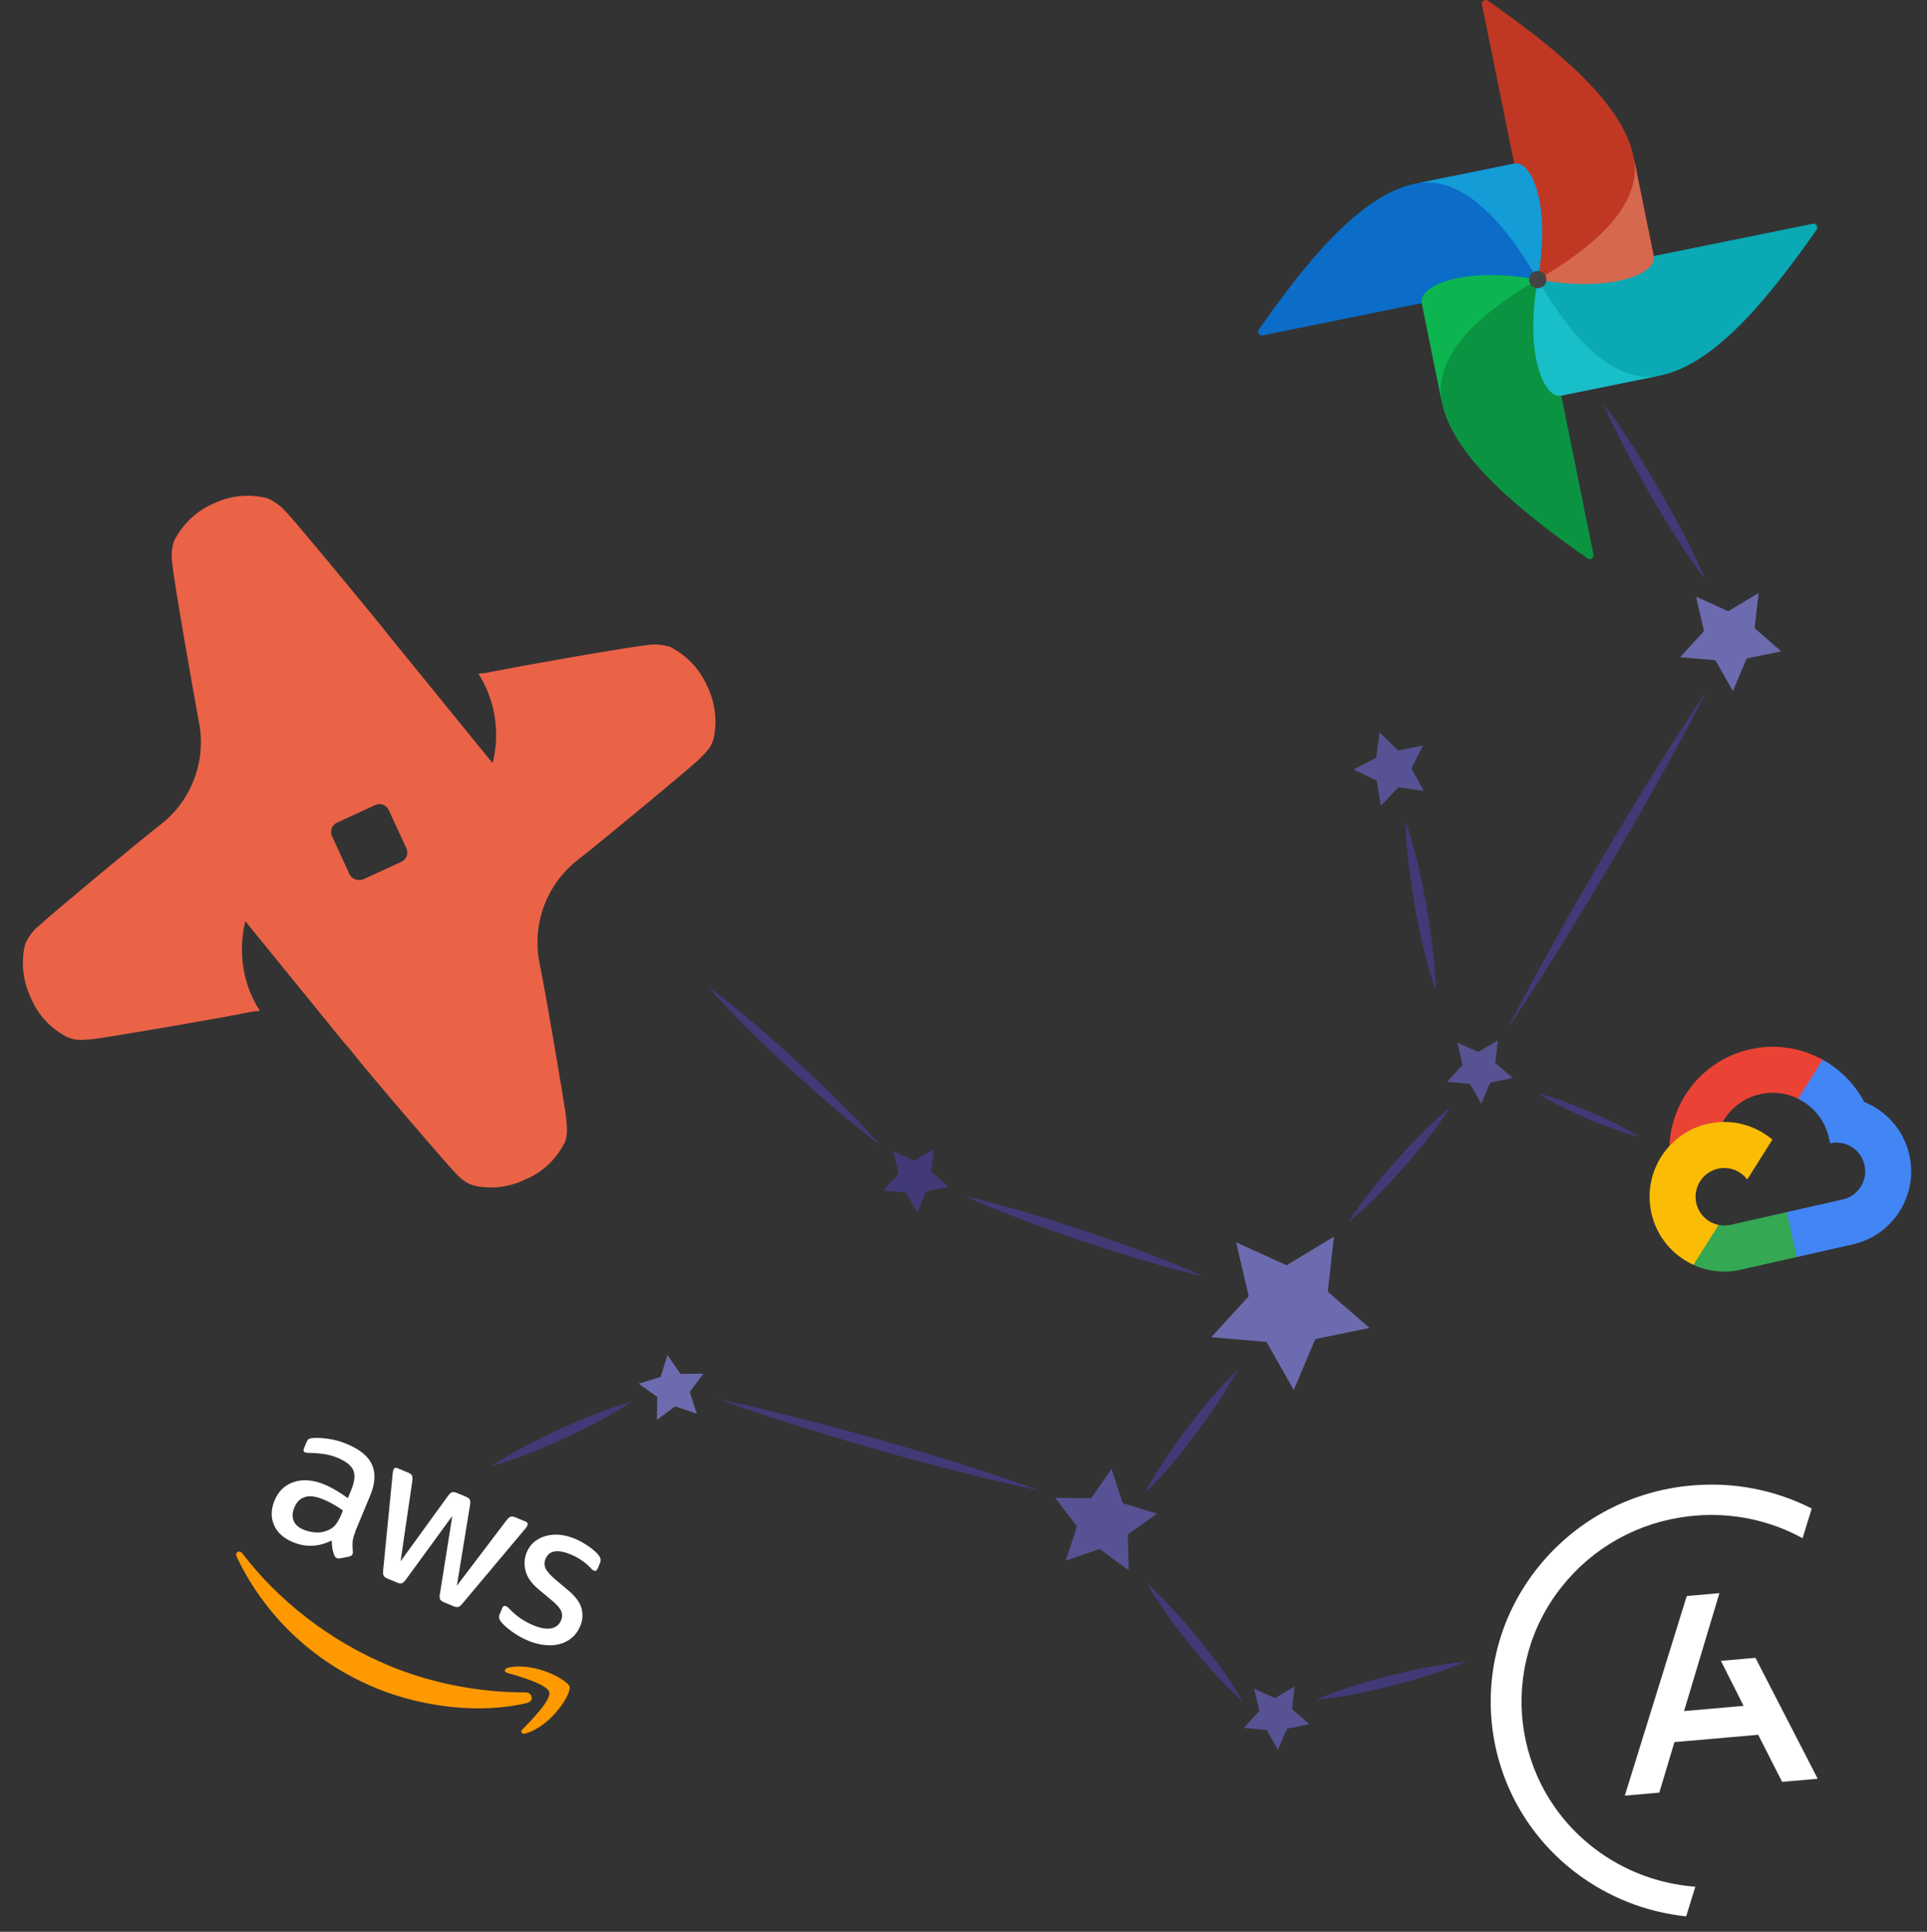 <svg fill="none" height="438" viewBox="0 0 437 438" width="437" xmlns="http://www.w3.org/2000/svg" xmlns:xlink="http://www.w3.org/1999/xlink"><rect x="0" y="0" width="437" height="438" fill="#333333" stroke="none"/><clipPath id="a"><path d="m0 0h59.983v48.298h-59.983z" transform="matrix(.975 -.22 .22 .975 367.599 244.523)"/></clipPath><clipPath id="b"><path d="m0 0h130.367v130.367h-130.367z" transform="matrix(.938 .346 -.346 .938 45.143 107.239)"/></clipPath><path d="m280.316 281.676 11.445 5.202 10.745-6.473-1.392 12.465 9.47 8.222-12.308 2.517-4.874 11.553-6.194-10.906-12.514-1.077 8.485-9.274z" fill="#6d6baf"/><path d="m202.598 261.052 4.732 2.146 4.443-2.68-.569 5.153 3.929 3.42-5.106 1.034-2 4.785-2.578-4.526-5.185-.441 3.524-3.844z" fill="#413a77"/><path d="m144.837 313.717 4.969-1.521 1.561-4.948 2.976 4.268 5.187-.063-3.121 4.156 1.634 4.935-4.901-1.687-4.177 3.071.098-5.187z" fill="#6d6baf"/><path d="m252.081 333.029 2.509 7.784 7.799 2.392-6.619 4.722.19 8.134-6.557-4.845-7.696 2.62 2.522-7.712-4.922-6.521 8.137.093z" fill="#575293"/><path d="m330.496 236.376 4.734 2.145 4.459-2.659-.59 5.17 3.933 3.383-5.09 1.054-2.037 4.782-2.561-4.507-5.164-.457 3.486-3.847z" fill="#575293"/><path d="m284.408 382.873 4.733 2.145 4.459-2.659-.589 5.17 3.932 3.382-5.089 1.054-2.038 4.782-2.56-4.506-5.165-.458 3.487-3.847z" fill="#575293"/><path d="m306.923 174.472 5.176-2.673.76-5.77 4.137 4.112 5.709-1.11-2.609 5.21 2.79 5.115-5.743-.879-3.992 4.225-.961-5.74z" fill="#575293"/><path d="m384.617 135.265 7.306 3.323 6.881-4.13-.905 7.961 6.058 5.268-7.852 1.606-3.125 7.383-3.969-6.979-7.983-.682 5.406-5.933z" fill="#6d6baf"/><g fill="#413a77"><path d="m305.681 277.223c3.185-4.968 6.887-9.471 10.728-13.848 3.894-4.352 7.906-8.561 12.473-12.3-3.167 4.988-6.887 9.471-10.728 13.847-3.911 4.332-7.905 8.561-12.473 12.301z"/><path d="m325.611 224.682c-2.157-6.253-3.546-12.639-4.727-19.058-1.122-6.449-2.037-12.903-2.153-19.518 2.187 6.252 3.545 12.639 4.726 19.058 1.093 6.45 2.038 12.903 2.154 19.518z"/><path d="m371.729 257.76c-4.113-1.048-8.025-2.555-11.883-4.184-3.853-1.672-7.635-3.457-11.222-5.727 4.122 1.032 8.025 2.555 11.882 4.185 3.843 1.688 7.635 3.456 11.223 5.726z"/><path d="m280.698 310.512c-2.78 5.253-6.157 10.07-9.653 14.782-3.569 4.667-7.259 9.227-11.527 13.373 2.78-5.253 6.156-10.071 9.654-14.782 3.568-4.667 7.257-9.228 11.526-13.373z"/><path d="m332.42 376.742c-5.457 2.354-11.107 3.995-16.784 5.479-5.705 1.403-11.437 2.647-17.361 3.206 5.457-2.354 11.106-3.996 16.784-5.478 5.704-1.404 11.437-2.649 17.361-3.207z"/><path d="m143.284 317.804c-4.943 3.3-10.204 5.932-15.521 8.415-5.358 2.409-10.772 4.667-16.498 6.285 4.943-3.3 10.204-5.933 15.521-8.415 5.358-2.409 10.772-4.668 16.498-6.285z"/><path d="m260.087 358.996c4.341 3.885 8.149 8.244 11.815 12.693 3.608 4.497 7.069 9.111 9.976 14.169-4.367-3.887-8.149-8.243-11.815-12.693-3.608-4.496-7.069-9.11-9.976-14.169z"/><path d="m341.959 233.078c3.352-6.644 6.912-13.118 10.53-19.604 3.58-6.49 7.323-12.908 11.062-19.288 3.777-6.376 7.57-12.733 11.524-19.016 3.918-6.287 7.89-12.55 12.057-18.7-3.351 6.645-6.912 13.117-10.513 19.624-3.58 6.491-7.323 12.908-11.061 19.289-3.793 6.356-7.59 12.749-11.525 19.016-3.918 6.287-7.889 12.55-12.056 18.7z"/><path d="m273.108 289.46c-9.376-2.175-18.516-5.023-27.584-8.032-9.059-3.084-18.085-6.334-26.853-10.273 9.376 2.175 18.517 5.023 27.584 8.032 9.061 3.084 18.065 6.35 26.853 10.273z"/><path d="m235.894 337.995c-6.202-1.265-12.33-2.762-18.426-4.309-6.119-1.534-12.204-3.213-18.266-4.906-6.068-1.753-12.113-3.519-18.125-5.431-6.01-1.912-12.012-3.861-17.941-6.041 6.202 1.264 12.329 2.761 18.425 4.309 6.12 1.533 12.205 3.213 18.267 4.906 6.067 1.752 12.113 3.519 18.124 5.431 6.01 1.912 12.013 3.86 17.942 6.041z"/><path d="m199.634 259.647c-7.127-5.318-13.787-11.154-20.304-17.106-6.493-6.008-12.859-12.153-18.74-18.833 7.146 5.301 13.786 11.154 20.303 17.107 6.473 6.024 12.839 12.169 18.741 18.832z"/><path d="m386.844 131.594c-4.684-6.223-8.749-12.816-12.637-19.486-3.847-6.703-7.533-13.503-10.621-20.657 4.685 6.222 8.75 12.815 12.638 19.485 3.847 6.703 7.533 13.503 10.62 20.658z"/></g><g opacity=".8"><path d="m286.372 76.034 61.7-12.51c.386-.081.674-.409.664-.803-.11-4.59-3.822-7.9-3.922-11.002-.297-9.188.935-13.441-1.135-14.533-.142-.077-.312-.083-.476-.052l-22.289 4.518c-12.82 2.6-25.507 18.908-35.424 33.046-.447.639.115 1.495.882 1.337z" fill="#017cee"/><path d="m361.371 125.748-12.51-61.701c-.081-.385-.409-.673-.803-.663-4.591.11-7.9 3.821-11.003 3.921-9.188.298-13.441-.935-14.533 1.136-.077.142-.084.312-.052.476l4.517 22.289c2.6 12.82 18.908 25.506 33.046 35.423.64.448 1.495-.114 1.338-.881z" fill="#00ad46"/><path clip-rule="evenodd" d="m326.99 91.201c-1.422-7.004 2.174-16.505 21.742-27.811-17.186-3.083-27.07 1.515-26.306 5.277l4.569 22.537z" fill="#04d659" fill-rule="evenodd"/><path d="m411.086 50.749-61.701 12.51c-.389.078-.673.409-.663.803.109 4.59 3.821 7.9 3.921 11.002.298 9.188-.934 13.441 1.135 14.533.142.077.312.083.476.052l22.289-4.518c12.824-2.597 25.512-18.905 35.424-33.046.448-.639-.115-1.495-.881-1.338z" fill="#00c7d4"/><path clip-rule="evenodd" d="m376.538 85.129c-7.004 1.423-16.504-2.173-27.81-21.741-3.084 17.186 1.514 27.07 5.276 26.306l22.538-4.569z" fill="#11e1ee" fill-rule="evenodd"/><path d="m336.086 1.035 12.51 61.7c.081.385.409.673.804.663 4.589-.11 7.9-3.821 11.002-3.921 9.189-.298 13.44.935 14.533-1.136.077-.142.087-.317.052-.476l-4.517-22.289c-2.601-12.82-18.908-25.507-33.047-35.423-.638-.448-1.494.115-1.337.881z" fill="#e43921"/><path clip-rule="evenodd" d="m370.47 35.576c1.422 7.004-2.174 16.505-21.742 27.811 17.185 3.083 27.069-1.515 26.305-5.277l-4.568-22.537z" fill="#ff7557" fill-rule="evenodd"/><path clip-rule="evenodd" d="m320.918 41.653c7.004-1.423 16.505 2.173 27.811 21.742 3.083-17.186-1.515-27.07-5.276-26.306l-22.538 4.569z" fill="#0cb6ff" fill-rule="evenodd"/><path d="m347.633 65.016c.897.612 2.122.379 2.734-.519.611-.898.379-2.123-.52-2.734-.898-.612-2.123-.379-2.734.519-.611.898-.379 2.123.52 2.734z" fill="#4a4848"/></g><g clip-path="url(#a)"><path d="m407.777 249.133 1.88-.396 3.941-6.248-.241-2.216c-4.854-2.683-10.68-3.675-16.512-2.358-10.55 2.384-17.832 11.579-18.265 21.911.471-.51 1.724-.495 1.724-.495l9.796-3.973s.325-.987.601-1.002c1.806-3.188 4.875-5.468 8.45-6.275 3.017-.682 6.038-.239 8.622 1.033z" fill="#ea4335"/><path d="m422.777 249.86c-2.166-4.098-5.477-7.4-9.43-9.585l-5.581 8.85c3.416 1.681 6.078 4.831 6.981 8.83l.288 1.272c3.51-.793 6.998 1.42 7.79 4.925s-1.415 7.005-4.916 7.796l-12.717 2.873-.981 1.568 1.726 7.641 1.556.976 12.717-2.873c9.121-2.07 14.845-11.145 12.79-20.28-1.271-5.628-5.232-9.975-10.234-12z" fill="#4285f4"/><path d="m394.772 287.899 12.707-2.87-2.303-10.195-12.708 2.871c-.905.204-1.835.213-2.742.023l-1.71.983-3.94 6.247-.059 1.822c3.364 1.539 7.144 1.935 10.755 1.119z" fill="#34a853"/><path d="m387.293 254.799c-9.121 2.071-14.845 11.145-12.79 20.28 1.213 5.372 4.864 9.578 9.532 11.697l5.702-9.041c-2.508-.51-4.493-2.447-5.059-4.955-.794-3.514 1.415-7.004 4.917-7.795 2.578-.583 5.141.473 6.643 2.442l5.702-9.041c-3.925-3.297-9.28-4.799-14.647-3.587z" fill="#fbbc05"/></g><path d="m80.603 347.275c-.385.923-.596 1.713-.649 2.336-.028.632-.027 1.336.054 2.131.042.252.009.472-.064.647-.104.249-.358.436-.788.55l-2.017.39c-.288.055-.545.036-.746-.048-.251-.104-.45-.333-.607-.662-.195-.521-.33-1.046-.414-1.549-.074-.529-.127-1.108-.164-1.797-2.913 1.481-5.849 1.605-8.809.371-2.107-.877-3.538-2.176-4.268-3.886s-.692-3.569.14-5.565c.884-2.121 2.354-3.53 4.424-4.19 2.071-.66 4.373-.462 6.956.614.853.356 1.7.796 2.576 1.308.876.511 1.746 1.108 2.656 1.75l.759-1.821c.79-1.897.94-3.387.485-4.484-.48-1.108-1.679-2.047-3.61-2.852-.878-.365-1.823-.642-2.844-.804-1.022-.162-2.039-.264-3.062-.28-.474.007-.817-.018-1.013-.041-.196-.024-.332-.051-.432-.093-.351-.146-.423-.469-.204-.993l.509-1.223c.166-.399.341-.677.539-.8.198-.122.497-.203.921-.231 1.065-.084 2.275-.019 3.628.194 1.364.187 2.731.581 4.111 1.156 2.985 1.243 4.886 2.826 5.73 4.759.818 1.922.668 4.261-.476 7.006l-3.369 8.086zm-11.764-.45c.828.345 1.743.55 2.771.627 1.028.077 2.059-.138 3.048-.604.599-.307 1.118-.706 1.518-1.242.4-.536.802-1.218 1.155-2.067l.437-1.048c-.655-.477-1.37-.951-2.131-1.385-.761-.435-1.518-.809-2.295-1.133-1.681-.7-3.045-.887-4.153-.558-1.108.328-1.905 1.11-2.425 2.357-.489 1.173-.552 2.172-.174 3.032.342.875 1.095 1.54 2.249 2.021zm19.019 11.087c-.452-.188-.721-.389-.849-.647-.138-.233-.168-.656-.121-1.193l2.143-21.746c.057-.561.117-.917.19-1.092.166-.399.461-.54.862-.373l2.458 1.024c.477.199.771.41.874.657.138.234.143.646.096 1.183l-2.669 18.275 10.796-14.889c.334-.447.619-.709.882-.775s.656-.02 1.108.168l2.006.837c.477.198.772.409.9.667.138.233.168.656.071 1.172l-3.003 18.371 11.305-14.912c.359-.436.67-.688.907-.764.264-.066.631-.03 1.083.158l2.332.972c.402.167.544.461.368.885-.052.125-.129.239-.217.378-.087.14-.221.318-.435.551l-14.083 16.771c-.358.437-.669.688-.932.754s-.63.03-1.057-.147l-2.157-.899c-.477-.199-.771-.409-.899-.668-.128-.258-.168-.656-.061-1.196l2.818-17.716-10.558 14.461c-.333.447-.619.709-.892.8-.274.091-.656.02-1.107-.168zm31.951 14.103c-1.305-.544-2.546-1.237-3.676-2.059-1.129-.822-1.972-1.554-2.469-2.2-.307-.392-.479-.756-.486-1.023-.007-.266.047-.537.141-.761l.53-1.273c.218-.524.523-.69.899-.533.151.063.291.15.42.263.13.112.314.306.524.511.696.729 1.5 1.415 2.395 2.023.92.617 1.857 1.125 2.86 1.543 1.58.658 2.924.896 4.005.702 1.082-.194 1.866-.804 2.292-1.827.291-.699.305-1.367.051-2.029s-.93-1.442-1.993-2.353l-3.169-2.639c-1.592-1.337-2.593-2.749-2.953-4.217-.37-1.443-.287-2.844.253-4.141.437-1.048 1.048-1.878 1.832-2.488s1.677-1.058 2.658-1.294c.992-.26 2.022-.329 3.15-.211 1.128.119 2.233.433 3.337.893.552.23 1.118.495 1.639.8.546.315 1.031.634 1.516.954.45.334.874.657 1.263.995s.678.634.867.888c.268.346.435.65.492.937.068.263.028.568-.117.918l-.489 1.173c-.218.524-.533.715-.909.558-.201-.084-.486-.319-.829-.697-1.159-1.244-2.629-2.238-4.41-2.98-1.43-.595-2.652-.841-3.627-.691-.976.15-1.678.707-2.105 1.73-.291.699-.29 1.402.015 2.085.304.684 1.034 1.544 2.187 2.522l3.094 2.607c1.567 1.327 2.538 2.669 2.89 4.016.351 1.347.238 2.677-.302 3.974-.447 1.073-1.079 1.953-1.858 2.623-.805.661-1.719 1.159-2.746 1.434-1.038.299-2.153.362-3.367.237-1.274-.121-2.526-.437-3.805-.97z" fill="#fff"/><path d="m119.497 386.117c-10.779 2.626-24.11.85-34.419-3.445-14.448-6.02-25.251-16.759-31.403-29.69-.486-1.022.611-1.678 1.31-.742 8.078 10.57 19.647 19.754 33.217 25.407 9.155 3.815 20.004 6.109 30.882 6.072 1.639-.049 2.184 1.965.414 2.398zm5.058-2.461c-.492-1.786-6.703-3.554-9.522-4.348-.844-.234-.679-.985.267-1.206 6.088-1.33 13.444 2.848 13.889 4.322.436 1.499-3.931 8.73-9.884 10.584-.917.291-1.444-.28-.831-.903 2.032-2.052 6.583-6.687 6.081-8.449z" fill="#f90"/><path clip-rule="evenodd" d="m382.04 336.969c-13.235 1.587-25.062 8.147-33.309 18.475-17.02 21.319-13.285 52.244 8.332 68.936 7.581 5.855 16.373 9.182 25.324 10.126l2.07-6.72c-8.141-.618-16.183-3.511-23.065-8.826-18.583-14.352-21.798-40.939-7.165-59.269 7.088-8.879 17.259-14.522 28.639-15.884.473-.058.943-.106 1.417-.147 8.605-.754 17.072 1.034 24.503 5.105l2.072-6.731c-8.32-4.232-17.672-6.061-27.172-5.229-.547.048-1.096.106-1.645.17zm7.394 24.299-6.918.606-.065.21-13.842 44.591-.144.46 7.826-.686.065-.213 3.371-11.241 18.993-1.664 5.327 10.482.101.198 8.075-.708-.222-.427-13.808-26.8-.101-.195-7.826.686.215.425 4.922 9.781-13.498 1.183 7.879-26.272.137-.455-.484.042z" fill="#fff" fill-rule="evenodd"/><g clip-path="url(#b)"><path d="m160.368 155.549c1.857 3.828 2.388 8.169 1.363 12.312-.612 1.658-1.465 2.602-3.236 4.337-1.77 1.735-21.882 18.433-27.694 22.949-3.368 2.653-5.986 6.336-7.454 10.315-1.469 3.98-1.872 8.481-1.035 12.685 1.483 7.209 5.882 33.082 6.103 35.546.219 2.469.296 3.628-.316 5.286-1.913 3.815-5.024 6.812-8.884 8.409-3.828 1.857-8.168 2.388-12.164 1.29-1.658-.612-2.601-1.465-4.224-3.195-1.622-1.729-18.887-21.673-23.403-27.485-.363-.383-.679-.876-1.153-1.307l-22.643-27.83c-1.378 5.776-.903 11.98 1.647 17.322.489 1.062 1.014 2.009 1.658 3-.786.087-1.684.133-2.511.332-7.209 1.484-33.082 5.882-35.545 6.103-2.47.219-3.628.296-5.399-.358-3.815-1.913-6.812-5.023-8.409-8.883-1.857-3.828-2.388-8.168-1.363-12.312.725-1.616 1.775-3.113 3.194-4.224 1.771-1.735 21.924-18.546 27.734-23.056 3.368-2.652 5.944-6.223 7.455-10.315s1.872-8.48 1.035-12.685c-1.392-7.438-5.903-33.353-6.009-35.78-.351-1.765-.183-3.587.316-5.287 1.913-3.815 5.024-6.812 8.923-8.515 3.828-1.857 8.127-2.275 12.27-1.251 1.616.725 3.113 1.775 4.337 3.236 1.484 1.43 13.73 16.251 20.223 24.179l1.468 1.8c.499.689.927 1.224 1.291 1.607l.679.876 23.078 28.367c1.785-6.877.601-14.224-3.194-20.274.785-.087 1.684-.132 2.511-.332 7.209-1.483 33.124-5.994 35.545-6.103 1.765-.351 3.587-.183 5.399.358 3.709 1.874 6.706 4.985 8.409 8.883zm-77.994 43.833 8.626-3.975c1.208-.557 1.698-1.883 1.143-3.097l-3.975-8.626c-.556-1.208-1.883-1.698-3.097-1.144l-8.626 3.975c-1.208.557-1.698 1.883-1.143 3.098l3.975 8.626c.489 1.062 1.922 1.591 3.097 1.143z" fill="#ff694a" fill-opacity=".9"/></g></svg>